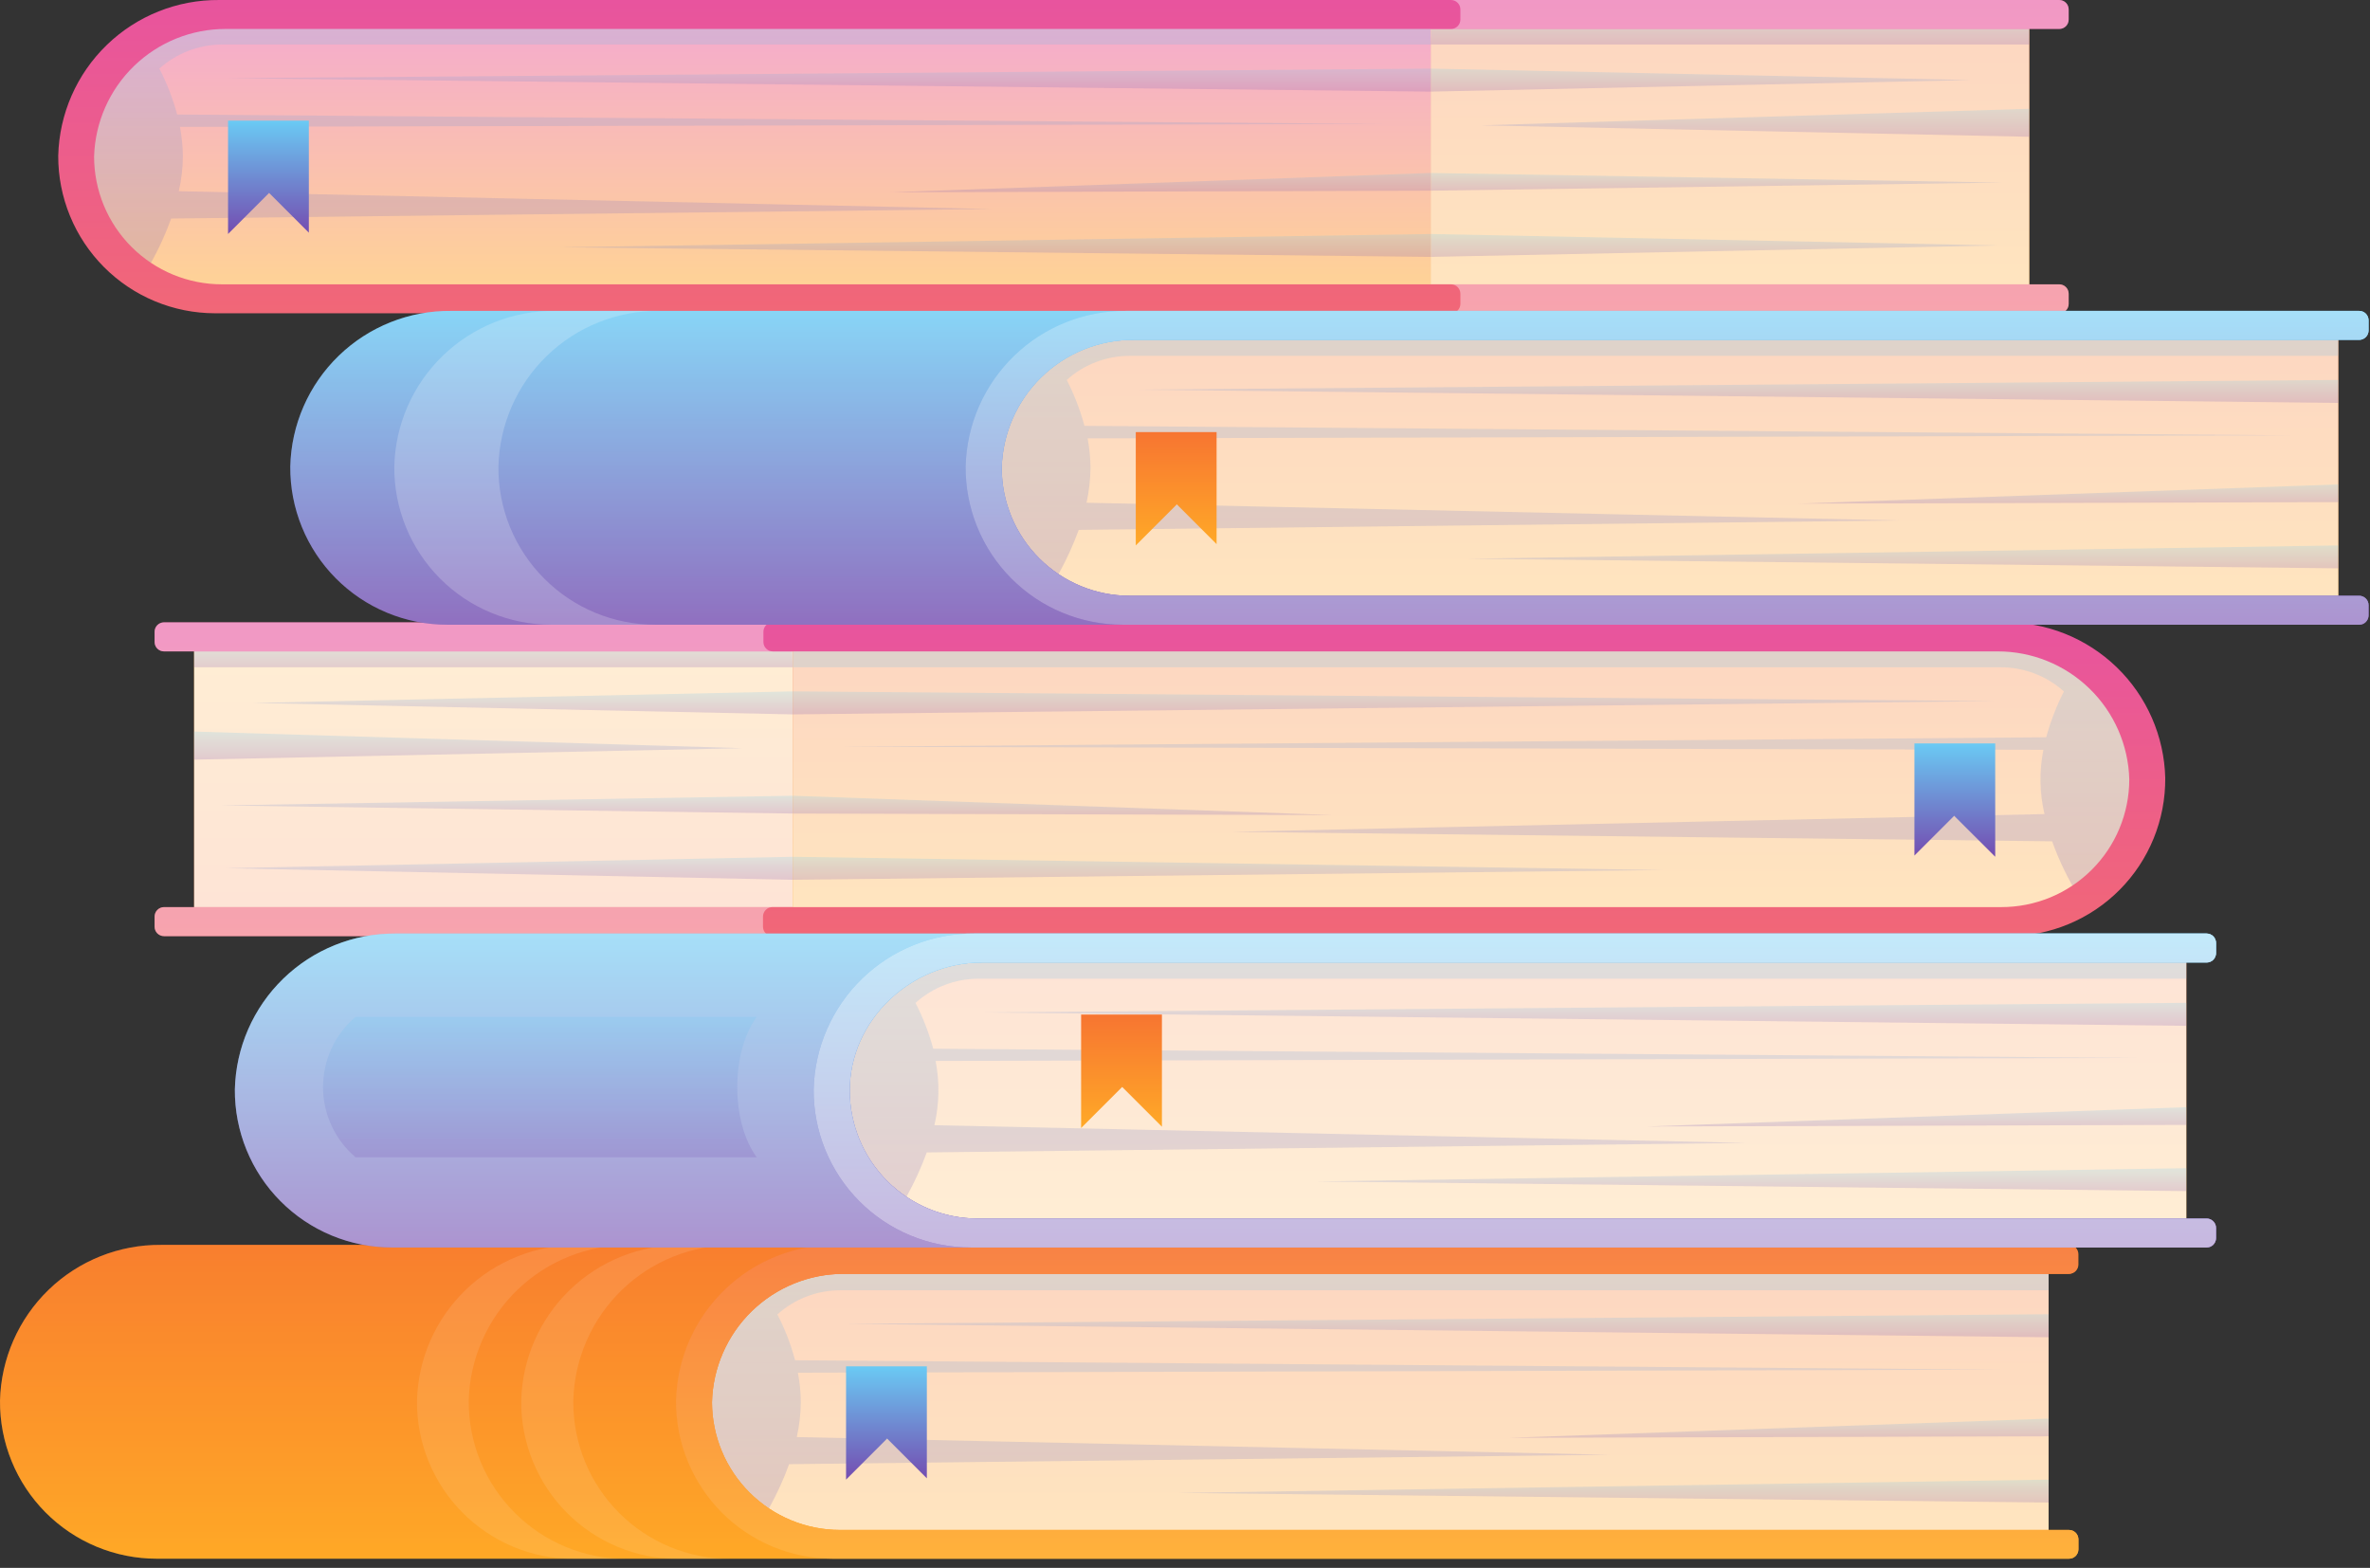 <svg width="260" height="172" viewBox="0 0 260 172" fill="none" xmlns="http://www.w3.org/2000/svg">
<rect x="0" y="0" width="260" height="172" fill="#333333" stroke="none"/>
<path d="M21.296 101.136L92.686 101.136V70.17H21.296V101.136Z" fill="url(#paint0_linear_56_1297)"/>
<path opacity="0.8" d="M21.296 101.136L92.686 101.136V70.17H21.296V101.136Z" fill="white"/>
<path opacity="0.2" d="M86.95 73.203H21.285V70.181H86.891L86.95 73.203Z" fill="url(#paint1_linear_56_1297)"/>
<path opacity="0.2" d="M86.962 75.846L27.72 77.114L86.962 78.37V75.846Z" fill="url(#paint2_linear_56_1297)"/>
<path opacity="0.2" d="M86.962 87.294L24.224 88.36L86.962 89.249V87.294Z" fill="url(#paint3_linear_56_1297)"/>
<path opacity="0.2" d="M86.962 93.99L24.781 95.246L86.962 96.514V93.99Z" fill="url(#paint4_linear_56_1297)"/>
<path opacity="0.2" d="M21.285 80.254L81.439 82.079L21.285 83.336V80.254Z" fill="url(#paint5_linear_56_1297)"/>
<path d="M180.595 85.504C180.596 87.346 180.234 89.171 179.529 90.872C178.825 92.574 177.791 94.12 176.487 95.421C175.184 96.723 173.636 97.754 171.933 98.456C170.23 99.158 168.405 99.517 166.563 99.512H17.99C17.715 99.515 17.453 99.626 17.26 99.822C17.067 100.017 16.959 100.28 16.959 100.555V101.657C16.957 101.793 16.983 101.929 17.034 102.055C17.085 102.182 17.161 102.297 17.257 102.394C17.353 102.491 17.467 102.568 17.593 102.62C17.719 102.673 17.854 102.7 17.99 102.7H167.31C169.581 102.697 171.83 102.245 173.926 101.37C176.022 100.496 177.925 99.216 179.525 97.604C181.125 95.992 182.391 94.079 183.25 91.976C184.108 89.874 184.543 87.622 184.529 85.35C184.417 80.756 182.503 76.389 179.199 73.194C175.895 69.999 171.467 68.232 166.872 68.273H17.99C17.717 68.273 17.454 68.382 17.261 68.575C17.068 68.769 16.959 69.031 16.959 69.304V70.418C16.957 70.555 16.983 70.69 17.034 70.817C17.085 70.943 17.161 71.058 17.257 71.155C17.353 71.252 17.467 71.329 17.593 71.382C17.719 71.434 17.854 71.461 17.99 71.461H166.125C169.893 71.448 173.518 72.909 176.222 75.534C178.926 78.159 180.496 81.737 180.595 85.504Z" fill="url(#paint6_linear_56_1297)"/>
<path opacity="0.4" d="M180.595 85.504C180.596 87.346 180.234 89.171 179.529 90.872C178.825 92.574 177.791 94.12 176.487 95.421C175.184 96.723 173.636 97.754 171.933 98.456C170.23 99.158 168.405 99.517 166.563 99.512H17.99C17.715 99.515 17.453 99.626 17.26 99.822C17.067 100.017 16.959 100.28 16.959 100.555V101.657C16.957 101.793 16.983 101.929 17.034 102.055C17.085 102.182 17.161 102.297 17.257 102.394C17.353 102.491 17.467 102.568 17.593 102.62C17.719 102.673 17.854 102.7 17.99 102.7H167.31C169.581 102.697 171.83 102.245 173.926 101.37C176.022 100.496 177.925 99.216 179.525 97.604C181.125 95.992 182.391 94.079 183.25 91.976C184.108 89.874 184.543 87.622 184.529 85.35C184.417 80.756 182.503 76.389 179.199 73.194C175.895 69.999 171.467 68.232 166.872 68.273H17.99C17.717 68.273 17.454 68.382 17.261 68.575C17.068 68.769 16.959 69.031 16.959 69.304V70.418C16.957 70.555 16.983 70.69 17.034 70.817C17.085 70.943 17.161 71.058 17.257 71.155C17.353 71.252 17.467 71.329 17.593 71.382C17.719 71.434 17.854 71.461 17.99 71.461H166.125C169.893 71.448 173.518 72.909 176.222 75.534C178.926 78.159 180.496 81.737 180.595 85.504Z" fill="white"/>
<path d="M234.812 85.682C234.819 87.722 234.422 89.742 233.646 91.629C232.87 93.515 231.729 95.229 230.289 96.673C228.849 98.118 227.138 99.264 225.254 100.046C223.371 100.828 221.351 101.23 219.311 101.23H86.974V70.181H219.311C223.423 70.181 227.365 71.814 230.272 74.721C233.179 77.628 234.812 81.571 234.812 85.682Z" fill="url(#paint7_linear_56_1297)"/>
<path opacity="0.7" d="M86.974 70.181V101.23H219.311C223.35 101.119 227.185 99.436 230.002 96.54C232.819 93.644 234.395 89.763 234.395 85.724C234.395 81.683 232.819 77.803 230.002 74.907C227.185 72.011 223.35 70.328 219.311 70.217L86.974 70.181Z" fill="white"/>
<path opacity="0.2" d="M86.962 78.37V75.846L218.885 76.912L86.962 78.37Z" fill="url(#paint8_linear_56_1297)"/>
<path opacity="0.2" d="M86.962 89.249V87.294L146.18 89.415L86.962 89.249Z" fill="url(#paint9_linear_56_1297)"/>
<path opacity="0.2" d="M86.962 96.514V93.99L182.444 95.447L86.962 96.514Z" fill="url(#paint10_linear_56_1297)"/>
<path opacity="0.2" d="M219.525 73.203C222.073 73.206 224.529 74.152 226.422 75.858C225.602 77.461 224.951 79.145 224.478 80.882L92.129 81.925L224.17 82.257C223.707 84.589 223.747 86.993 224.289 89.308L135.159 91.252L225.13 92.295C225.901 94.447 226.902 96.509 228.117 98.445C230.84 96.569 232.891 93.87 233.971 90.744C235.051 87.618 235.103 84.229 234.12 81.072C233.136 77.914 231.168 75.154 228.504 73.195C225.84 71.235 222.619 70.179 219.311 70.181H86.974V73.203H219.525Z" fill="url(#paint11_linear_56_1297)"/>
<path d="M233.592 85.504C233.59 87.347 233.225 89.17 232.519 90.871C231.812 92.573 230.777 94.118 229.473 95.418C228.169 96.719 226.621 97.751 224.918 98.453C223.215 99.155 221.39 99.515 219.548 99.512H84.734C84.459 99.515 84.197 99.626 84.004 99.822C83.811 100.017 83.703 100.28 83.703 100.555V101.657C83.701 101.793 83.727 101.929 83.778 102.055C83.829 102.182 83.905 102.297 84.001 102.394C84.096 102.491 84.211 102.568 84.336 102.62C84.462 102.673 84.597 102.7 84.734 102.7H220.331C222.602 102.698 224.85 102.248 226.947 101.373C229.043 100.499 230.946 99.219 232.545 97.606C234.144 95.994 235.409 94.081 236.266 91.977C237.123 89.874 237.555 87.622 237.538 85.35C237.426 80.756 235.512 76.389 232.208 73.194C228.904 69.999 224.476 68.232 219.88 68.273H84.781C84.508 68.273 84.246 68.382 84.052 68.575C83.859 68.769 83.75 69.031 83.75 69.304V70.418C83.749 70.555 83.774 70.69 83.825 70.817C83.876 70.943 83.952 71.058 84.048 71.155C84.144 71.252 84.258 71.329 84.384 71.382C84.51 71.434 84.645 71.461 84.781 71.461H219.145C222.91 71.454 226.528 72.918 229.227 75.542C231.926 78.166 233.493 81.741 233.592 85.504Z" fill="url(#paint12_linear_56_1297)"/>
<path d="M218.885 81.558V93.989L214.382 89.498L210.021 93.859V81.558H218.885Z" fill="url(#paint13_linear_56_1297)"/>
<path d="M224.739 138.501H32.057V169.514H224.739V138.501Z" fill="url(#paint14_linear_56_1297)"/>
<path opacity="0.7" d="M224.739 138.501H32.057V169.514H224.739V138.501Z" fill="white"/>
<path opacity="0.2" d="M224.751 146.702V144.177L92.816 145.232L224.751 146.702Z" fill="url(#paint15_linear_56_1297)"/>
<path opacity="0.2" d="M224.751 157.569V155.625L165.521 157.735L224.751 157.569Z" fill="url(#paint16_linear_56_1297)"/>
<path opacity="0.2" d="M224.751 164.833V162.321L129.257 163.779L224.751 164.833Z" fill="url(#paint17_linear_56_1297)"/>
<path opacity="0.2" d="M75.123 138.501L72.35 161.669L75.644 158.114C76.755 162.334 78.828 166.24 81.7 169.526C83.764 166.823 85.406 163.822 86.571 160.626L176.554 159.595L87.412 157.652C87.695 156.395 87.842 155.112 87.85 153.824C87.846 152.738 87.739 151.655 87.531 150.589L219.584 150.257L87.222 149.226C86.764 147.484 86.112 145.798 85.279 144.201C87.171 142.495 89.628 141.55 92.176 141.547H224.751V138.513L75.123 138.501Z" fill="url(#paint18_linear_56_1297)"/>
<path d="M78.109 153.824C78.115 157.544 79.598 161.11 82.231 163.739C84.864 166.367 88.432 167.843 92.152 167.843H226.967C227.103 167.842 227.239 167.867 227.365 167.919C227.492 167.97 227.607 168.045 227.704 168.141C227.801 168.237 227.878 168.351 227.93 168.477C227.983 168.603 228.01 168.738 228.01 168.874V169.965C228.01 170.101 227.983 170.236 227.93 170.362C227.878 170.488 227.801 170.602 227.704 170.698C227.607 170.794 227.492 170.87 227.365 170.921C227.239 170.972 227.103 170.997 226.967 170.996H17.208C14.937 170.997 12.688 170.549 10.591 169.677C8.494 168.804 6.591 167.525 4.991 165.913C3.391 164.301 2.126 162.388 1.27 160.285C0.413 158.181 -0.018 155.929 0.001 153.658C0.112 149.062 2.027 144.695 5.33 141.498C8.633 138.301 13.061 136.531 17.658 136.569H226.967C227.103 136.568 227.239 136.593 227.365 136.644C227.492 136.695 227.607 136.771 227.704 136.867C227.801 136.963 227.878 137.077 227.93 137.203C227.983 137.329 228.01 137.464 228.01 137.6V138.714C228.01 138.851 227.983 138.986 227.93 139.112C227.878 139.237 227.801 139.352 227.704 139.447C227.607 139.543 227.492 139.619 227.365 139.67C227.239 139.721 227.103 139.747 226.967 139.745H92.567C88.796 139.741 85.174 141.211 82.472 143.842C79.771 146.472 78.205 150.055 78.109 153.824Z" fill="url(#paint19_linear_56_1297)"/>
<path opacity="0.2" d="M78.109 153.824C78.115 157.544 79.598 161.11 82.231 163.739C84.864 166.367 88.432 167.843 92.152 167.843H226.967C227.103 167.842 227.239 167.867 227.365 167.919C227.492 167.97 227.607 168.045 227.704 168.141C227.801 168.237 227.878 168.351 227.93 168.477C227.983 168.603 228.01 168.738 228.01 168.874V169.965C228.01 170.101 227.983 170.236 227.93 170.362C227.878 170.488 227.801 170.602 227.704 170.698C227.607 170.794 227.492 170.87 227.365 170.921C227.239 170.972 227.103 170.997 226.967 170.996H17.208C14.937 170.997 12.688 170.549 10.591 169.677C8.494 168.804 6.591 167.525 4.991 165.913C3.391 164.301 2.126 162.388 1.27 160.285C0.413 158.181 -0.018 155.929 0.001 153.658C0.112 149.062 2.027 144.695 5.33 141.498C8.633 138.301 13.061 136.531 17.658 136.569H226.967C227.103 136.568 227.239 136.593 227.365 136.644C227.492 136.695 227.607 136.771 227.704 136.867C227.801 136.963 227.878 137.077 227.93 137.203C227.983 137.329 228.01 137.464 228.01 137.6V138.714C228.01 138.851 227.983 138.986 227.93 139.112C227.878 139.237 227.801 139.352 227.704 139.447C227.607 139.543 227.492 139.619 227.365 139.67C227.239 139.721 227.103 139.747 226.967 139.745H92.567C88.796 139.741 85.174 141.211 82.472 143.842C79.771 146.472 78.205 150.055 78.109 153.824Z" fill="#FFA927"/>
<path d="M78.109 153.824C78.116 157.544 79.598 161.11 82.231 163.739C84.864 166.367 88.432 167.843 92.153 167.843H226.967C227.104 167.842 227.239 167.867 227.365 167.919C227.492 167.97 227.607 168.045 227.704 168.141C227.801 168.237 227.878 168.351 227.93 168.477C227.983 168.603 228.01 168.738 228.01 168.874V169.965C228.01 170.101 227.983 170.236 227.93 170.362C227.878 170.488 227.801 170.602 227.704 170.698C227.607 170.794 227.492 170.87 227.365 170.921C227.239 170.972 227.104 170.997 226.967 170.996H91.382C89.111 170.996 86.862 170.547 84.765 169.674C82.668 168.801 80.765 167.522 79.164 165.911C77.564 164.299 76.298 162.387 75.439 160.284C74.581 158.181 74.147 155.929 74.163 153.658C74.275 149.062 76.189 144.695 79.492 141.498C82.796 138.301 87.224 136.531 91.821 136.569H226.92C227.056 136.568 227.191 136.593 227.318 136.644C227.444 136.695 227.559 136.771 227.656 136.867C227.753 136.963 227.83 137.077 227.883 137.203C227.936 137.329 227.963 137.464 227.963 137.6V138.714C227.963 138.851 227.936 138.986 227.883 139.112C227.83 139.237 227.753 139.352 227.656 139.447C227.559 139.543 227.444 139.619 227.318 139.67C227.191 139.721 227.056 139.747 226.92 139.745H92.567C88.797 139.741 85.174 141.211 82.472 143.842C79.771 146.472 78.205 150.055 78.109 153.824Z" fill="url(#paint20_linear_56_1297)"/>
<path d="M92.816 149.89V162.321L97.319 157.818L101.68 162.179V149.89H92.816Z" fill="url(#paint21_linear_56_1297)"/>
<path opacity="0.1" d="M78.109 153.824C78.116 157.544 79.598 161.11 82.231 163.739C84.864 166.367 88.432 167.843 92.153 167.843H226.967C227.104 167.842 227.239 167.867 227.365 167.919C227.492 167.97 227.607 168.045 227.704 168.141C227.801 168.237 227.878 168.351 227.93 168.477C227.983 168.603 228.01 168.738 228.01 168.874V169.965C228.01 170.101 227.983 170.236 227.93 170.362C227.878 170.488 227.801 170.602 227.704 170.698C227.607 170.794 227.492 170.87 227.365 170.921C227.239 170.972 227.104 170.997 226.967 170.996H91.382C89.111 170.996 86.862 170.547 84.765 169.674C82.668 168.801 80.765 167.522 79.164 165.911C77.564 164.299 76.298 162.387 75.439 160.284C74.581 158.181 74.147 155.929 74.163 153.658C74.275 149.062 76.189 144.695 79.492 141.498C82.796 138.301 87.224 136.531 91.821 136.569H226.92C227.056 136.568 227.191 136.593 227.318 136.644C227.444 136.695 227.559 136.771 227.656 136.867C227.753 136.963 227.83 137.077 227.883 137.203C227.936 137.329 227.963 137.464 227.963 137.6V138.714C227.963 138.851 227.936 138.986 227.883 139.112C227.83 139.237 227.753 139.352 227.656 139.447C227.559 139.543 227.444 139.619 227.318 139.67C227.191 139.721 227.056 139.747 226.92 139.745H92.567C88.797 139.741 85.174 141.211 82.472 143.842C79.771 146.472 78.205 150.055 78.109 153.824Z" fill="white"/>
<path opacity="0.1" d="M67.93 165.983C71.162 169.21 75.544 171.022 80.112 171.019H74.388C72.116 171.021 69.866 170.572 67.768 169.699C65.671 168.826 63.767 167.546 62.167 165.933C60.567 164.32 59.302 162.405 58.447 160.3C57.591 158.196 57.16 155.942 57.181 153.67C57.29 149.074 59.203 144.706 62.508 141.51C65.812 138.314 70.242 136.548 74.839 136.593H80.551C75.955 136.551 71.527 138.319 68.223 141.514C64.919 144.709 63.005 149.075 62.893 153.67C62.872 155.954 63.307 158.219 64.171 160.334C65.036 162.448 66.314 164.368 67.93 165.983Z" fill="white"/>
<path opacity="0.1" d="M56.493 165.983C59.728 169.208 64.109 171.019 68.676 171.019H62.952C60.68 171.021 58.43 170.572 56.332 169.699C54.235 168.826 52.331 167.546 50.731 165.933C49.131 164.32 47.866 162.405 47.01 160.3C46.155 158.196 45.724 155.942 45.745 153.67C45.857 149.075 47.771 144.709 51.075 141.514C54.379 138.319 58.807 136.551 63.403 136.593H69.115C64.513 136.542 60.076 138.305 56.764 141.501C53.453 144.697 51.533 149.069 51.421 153.67C51.405 155.956 51.845 158.223 52.716 160.338C53.587 162.452 54.871 164.371 56.493 165.983Z" fill="white"/>
<path d="M239.849 104.335H47.167V135.349H239.849V104.335Z" fill="url(#paint22_linear_56_1297)"/>
<path opacity="0.8" d="M239.849 104.335H47.167V135.349H239.849V104.335Z" fill="white"/>
<path opacity="0.2" d="M239.849 112.536V110.012L107.926 111.067L239.849 112.536Z" fill="url(#paint23_linear_56_1297)"/>
<path opacity="0.2" d="M239.849 123.403V121.46L180.619 123.581L239.849 123.403Z" fill="url(#paint24_linear_56_1297)"/>
<path opacity="0.2" d="M239.849 130.667V128.155L144.355 129.613L239.849 130.667Z" fill="url(#paint25_linear_56_1297)"/>
<path opacity="0.2" d="M90.245 104.335L87.448 127.456L90.742 123.901C91.862 128.12 93.938 132.025 96.81 135.313C98.866 132.611 100.504 129.615 101.669 126.425L191.652 125.382L102.51 123.439C103.047 121.123 103.091 118.721 102.64 116.387L234.682 116.056L102.38 115.048C101.909 113.31 101.258 111.626 100.436 110.024C102.327 108.315 104.785 107.369 107.333 107.369H239.849V104.335H90.245Z" fill="url(#paint26_linear_56_1297)"/>
<path d="M93.219 119.658C93.225 123.376 94.706 126.941 97.337 129.569C99.967 132.197 103.532 133.675 107.251 133.678H242.077C242.351 133.678 242.613 133.786 242.806 133.98C242.999 134.173 243.108 134.435 243.108 134.709V135.823C243.108 136.096 242.999 136.358 242.806 136.552C242.613 136.745 242.351 136.854 242.077 136.854H42.984C40.712 136.854 38.464 136.404 36.367 135.532C34.27 134.659 32.366 133.38 30.766 131.768C29.165 130.157 27.899 128.245 27.041 126.142C26.183 124.039 25.749 121.787 25.765 119.516C25.873 114.928 27.778 110.567 31.069 107.369C34.36 104.171 38.774 102.392 43.363 102.415H242.077C242.213 102.415 242.349 102.442 242.474 102.495C242.6 102.547 242.714 102.624 242.81 102.721C242.906 102.818 242.982 102.933 243.033 103.06C243.084 103.186 243.11 103.322 243.108 103.458V104.56C243.108 104.834 242.999 105.096 242.806 105.289C242.613 105.483 242.351 105.591 242.077 105.591H107.665C99.939 105.603 93.207 111.896 93.219 119.658Z" fill="url(#paint27_linear_56_1297)"/>
<path opacity="0.4" d="M93.219 119.658C93.225 123.376 94.706 126.941 97.337 129.569C99.967 132.197 103.532 133.675 107.251 133.678H242.077C242.351 133.678 242.613 133.786 242.806 133.98C242.999 134.173 243.108 134.435 243.108 134.709V135.823C243.108 136.096 242.999 136.358 242.806 136.552C242.613 136.745 242.351 136.854 242.077 136.854H42.984C40.712 136.854 38.464 136.404 36.367 135.532C34.27 134.659 32.366 133.38 30.766 131.768C29.165 130.157 27.899 128.245 27.041 126.142C26.183 124.039 25.749 121.787 25.765 119.516C25.873 114.928 27.778 110.567 31.069 107.369C34.36 104.171 38.774 102.392 43.363 102.415H242.077C242.213 102.415 242.349 102.442 242.474 102.495C242.6 102.547 242.714 102.624 242.81 102.721C242.906 102.818 242.982 102.933 243.033 103.06C243.084 103.186 243.11 103.322 243.108 103.458V104.56C243.108 104.834 242.999 105.096 242.806 105.289C242.613 105.483 242.351 105.591 242.077 105.591H107.665C99.939 105.603 93.207 111.896 93.219 119.658Z" fill="white"/>
<path d="M93.219 119.658C93.225 123.377 94.706 126.941 97.336 129.569C99.967 132.197 103.532 133.675 107.25 133.678H242.077C242.35 133.678 242.612 133.786 242.806 133.98C242.999 134.173 243.108 134.435 243.108 134.709V135.823C243.108 136.096 242.999 136.358 242.806 136.552C242.612 136.745 242.35 136.854 242.077 136.854H106.48C104.209 136.854 101.96 136.405 99.863 135.532C97.766 134.659 95.862 133.38 94.262 131.769C92.661 130.157 91.396 128.245 90.537 126.142C89.679 124.039 89.245 121.787 89.261 119.516C89.369 114.918 91.282 110.548 94.586 107.348C97.89 104.149 102.319 102.377 106.918 102.415H242.077C242.213 102.415 242.348 102.442 242.474 102.495C242.6 102.548 242.714 102.625 242.81 102.722C242.906 102.819 242.982 102.934 243.033 103.06C243.084 103.187 243.109 103.322 243.108 103.458V104.56C243.108 104.834 242.999 105.096 242.806 105.289C242.612 105.483 242.35 105.591 242.077 105.591H107.665C99.938 105.603 93.207 111.896 93.219 119.658Z" fill="url(#paint28_linear_56_1297)"/>
<path d="M118.604 111.303V123.747L123.107 119.244L127.468 123.605V111.303H118.604Z" fill="url(#paint29_linear_56_1297)"/>
<path opacity="0.6" d="M93.219 119.658C93.225 123.377 94.706 126.941 97.336 129.569C99.967 132.197 103.532 133.675 107.25 133.678H242.077C242.35 133.678 242.612 133.786 242.806 133.98C242.999 134.173 243.108 134.435 243.108 134.709V135.823C243.108 136.096 242.999 136.358 242.806 136.552C242.612 136.745 242.35 136.854 242.077 136.854H106.48C104.209 136.854 101.96 136.405 99.863 135.532C97.766 134.659 95.862 133.38 94.262 131.769C92.661 130.157 91.396 128.245 90.537 126.142C89.679 124.039 89.245 121.787 89.261 119.516C89.369 114.918 91.282 110.548 94.586 107.348C97.89 104.149 102.319 102.377 106.918 102.415H242.077C242.213 102.415 242.348 102.442 242.474 102.495C242.6 102.548 242.714 102.625 242.81 102.722C242.906 102.819 242.982 102.934 243.033 103.06C243.084 103.187 243.109 103.322 243.108 103.458V104.56C243.108 104.834 242.999 105.096 242.806 105.289C242.612 105.483 242.35 105.591 242.077 105.591H107.665C99.938 105.603 93.207 111.896 93.219 119.658Z" fill="white"/>
<path opacity="0.2" d="M83.015 111.552H39.013C37.893 112.499 36.993 113.679 36.375 115.009C35.757 116.339 35.438 117.789 35.438 119.255C35.438 120.722 35.757 122.171 36.375 123.502C36.993 124.832 37.893 126.012 39.013 126.958H83.015C80.171 123.071 80.171 115.451 83.015 111.552Z" fill="url(#paint30_linear_56_1297)"/>
<path d="M222.618 1.849H151.229V32.816H222.618V1.849Z" fill="url(#paint31_linear_56_1297)"/>
<path opacity="0.7" d="M222.618 1.849H151.229V32.816H222.618V1.849Z" fill="white"/>
<path opacity="0.2" d="M156.953 4.883H222.618V1.849H157.024L156.953 4.883Z" fill="url(#paint32_linear_56_1297)"/>
<path opacity="0.2" d="M156.953 7.526L216.195 8.782L156.953 10.05V7.526Z" fill="url(#paint33_linear_56_1297)"/>
<path opacity="0.2" d="M156.953 18.974L219.691 20.029L156.953 20.918V18.974Z" fill="url(#paint34_linear_56_1297)"/>
<path opacity="0.2" d="M156.953 25.67L219.122 26.926L156.953 28.182V25.67Z" fill="url(#paint35_linear_56_1297)"/>
<path opacity="0.2" d="M222.618 11.934L162.475 13.748L222.618 15.004V11.934Z" fill="url(#paint36_linear_56_1297)"/>
<path d="M63.272 17.172C63.278 20.891 64.759 24.455 67.389 27.083C70.02 29.711 73.585 31.189 77.303 31.192H225.912C226.186 31.192 226.448 31.3 226.641 31.494C226.835 31.687 226.943 31.95 226.943 32.223V33.337C226.943 33.61 226.835 33.873 226.641 34.066C226.448 34.259 226.186 34.368 225.912 34.368H76.592C74.322 34.376 72.073 33.934 69.975 33.068C67.876 32.202 65.97 30.93 64.365 29.323C62.761 27.717 61.491 25.809 60.628 23.709C59.765 21.609 59.327 19.36 59.338 17.09C59.446 12.495 61.358 8.127 64.659 4.93C67.961 1.733 72.388 -0.038 76.984 0.001H225.912C226.186 0.001 226.448 0.109 226.641 0.303C226.835 0.496 226.943 0.758 226.943 1.032V2.146C226.943 2.419 226.835 2.681 226.641 2.875C226.448 3.068 226.186 3.177 225.912 3.177H77.777C70.003 3.117 63.272 9.446 63.272 17.172Z" fill="url(#paint37_linear_56_1297)"/>
<path opacity="0.4" d="M63.272 17.172C63.278 20.891 64.759 24.455 67.389 27.083C70.02 29.711 73.585 31.189 77.303 31.192H225.912C226.186 31.192 226.448 31.3 226.641 31.494C226.835 31.687 226.943 31.95 226.943 32.223V33.337C226.943 33.61 226.835 33.873 226.641 34.066C226.448 34.259 226.186 34.368 225.912 34.368H76.592C74.322 34.376 72.073 33.934 69.975 33.068C67.876 32.202 65.97 30.93 64.365 29.323C62.761 27.717 61.491 25.809 60.628 23.709C59.765 21.609 59.327 19.36 59.338 17.09C59.446 12.495 61.358 8.127 64.659 4.93C67.961 1.733 72.388 -0.038 76.984 0.001H225.912C226.186 0.001 226.448 0.109 226.641 0.303C226.835 0.496 226.943 0.758 226.943 1.032V2.146C226.943 2.419 226.835 2.681 226.641 2.875C226.448 3.068 226.186 3.177 225.912 3.177H77.777C70.003 3.117 63.272 9.446 63.272 17.172Z" fill="white"/>
<path d="M9.09 17.362C9.093 21.474 10.729 25.417 13.638 28.323C16.547 31.23 20.491 32.863 24.603 32.863H156.953V1.849H24.603C20.489 1.849 16.543 3.484 13.634 6.393C10.725 9.302 9.09 13.248 9.09 17.362Z" fill="url(#paint38_linear_56_1297)"/>
<path opacity="0.5" d="M156.953 1.849V32.863H24.591C20.553 32.751 16.717 31.069 13.9 28.173C11.083 25.277 9.507 21.396 9.507 17.356C9.507 13.316 11.083 9.436 13.9 6.54C16.717 3.644 20.553 1.961 24.591 1.849H156.953Z" fill="white"/>
<path opacity="0.2" d="M156.952 10.05V7.526L25.018 8.581L156.952 10.05Z" fill="url(#paint39_linear_56_1297)"/>
<path opacity="0.2" d="M156.952 20.918V18.974L97.722 21.095L156.952 20.918Z" fill="url(#paint40_linear_56_1297)"/>
<path opacity="0.2" d="M156.953 28.182V25.67L61.459 27.127L156.953 28.182Z" fill="url(#paint41_linear_56_1297)"/>
<path opacity="0.2" d="M24.378 4.883C21.833 4.89 19.378 5.83 17.481 7.526C18.311 9.13 18.967 10.818 19.436 12.562L151.786 13.594L19.744 13.925C19.947 14.992 20.054 16.075 20.064 17.161C20.053 18.445 19.902 19.725 19.614 20.977L108.755 22.932L18.772 23.975C18.004 26.128 17.003 28.19 15.786 30.125C13.066 28.246 11.017 25.547 9.938 22.421C8.86 19.295 8.809 15.907 9.792 12.75C10.775 9.593 12.741 6.833 15.403 4.872C18.065 2.911 21.285 1.852 24.591 1.849H156.953V4.883H24.378Z" fill="url(#paint42_linear_56_1297)"/>
<path d="M10.323 17.172C10.323 19.015 10.686 20.838 11.391 22.54C12.096 24.242 13.13 25.788 14.433 27.09C15.736 28.392 17.283 29.424 18.985 30.128C20.688 30.832 22.512 31.194 24.354 31.192H159.181C159.454 31.192 159.716 31.3 159.91 31.494C160.103 31.687 160.212 31.95 160.212 32.223V33.337C160.212 33.61 160.103 33.873 159.91 34.066C159.716 34.259 159.454 34.368 159.181 34.368H23.584C21.32 34.365 19.078 33.915 16.988 33.045C14.898 32.174 12.999 30.9 11.402 29.295C9.805 27.69 8.54 25.786 7.68 23.692C6.819 21.597 6.38 19.354 6.388 17.09C6.5 12.494 8.414 8.126 11.718 4.929C15.021 1.732 19.449 -0.038 24.046 0.001H159.181C159.454 0.001 159.716 0.109 159.91 0.303C160.103 0.496 160.212 0.758 160.212 1.032V2.146C160.212 2.419 160.103 2.681 159.91 2.875C159.716 3.068 159.454 3.177 159.181 3.177H24.769C21.012 3.169 17.401 4.627 14.703 7.241C12.005 9.854 10.434 13.418 10.323 17.172Z" fill="url(#paint43_linear_56_1297)"/>
<path d="M25.018 13.238V25.669L29.521 21.166L33.882 25.527V13.238H25.018Z" fill="url(#paint44_linear_56_1297)"/>
<path d="M256.523 36.015H63.841V67.029H256.523V36.015Z" fill="url(#paint45_linear_56_1297)"/>
<path opacity="0.7" d="M256.523 36.015H63.841V67.029H256.523V36.015Z" fill="white"/>
<path opacity="0.2" d="M256.523 44.204V41.68L124.6 42.746L256.523 44.204Z" fill="url(#paint46_linear_56_1297)"/>
<path opacity="0.2" d="M256.523 55.083V53.14L197.305 55.249L256.523 55.083Z" fill="url(#paint47_linear_56_1297)"/>
<path opacity="0.2" d="M256.523 62.348V59.835L161.041 61.293L256.523 62.348Z" fill="url(#paint48_linear_56_1297)"/>
<path opacity="0.2" d="M106.918 36.051L104.122 59.172L107.416 55.617C108.536 59.836 110.612 63.741 113.484 67.029C115.538 64.321 117.176 61.321 118.343 58.129L208.337 57.098L119.196 55.154C119.473 53.893 119.62 52.606 119.634 51.315C119.625 50.233 119.518 49.154 119.314 48.091L251.356 47.76L118.971 46.717C118.5 44.975 117.848 43.287 117.027 41.68C118.921 39.978 121.378 39.036 123.924 39.037H256.523V36.051H106.918Z" fill="url(#paint49_linear_56_1297)"/>
<path d="M109.893 51.338C109.899 55.057 111.38 58.621 114.01 61.249C116.641 63.877 120.206 65.355 123.924 65.358H258.81C258.946 65.358 259.08 65.385 259.205 65.436C259.33 65.488 259.443 65.564 259.539 65.66C259.635 65.755 259.711 65.869 259.763 65.994C259.815 66.119 259.841 66.254 259.841 66.389V67.503C259.841 67.638 259.815 67.772 259.763 67.897C259.711 68.022 259.635 68.136 259.539 68.232C259.443 68.328 259.33 68.404 259.205 68.455C259.08 68.507 258.946 68.534 258.81 68.534H49.051C46.78 68.532 44.531 68.082 42.435 67.207C40.339 66.333 38.436 65.053 36.837 63.44C35.237 61.828 33.973 59.914 33.116 57.811C32.259 55.708 31.827 53.456 31.844 51.184C31.95 46.59 33.86 42.221 37.163 39.025C40.465 35.829 44.894 34.062 49.49 34.107H258.81C258.946 34.107 259.08 34.134 259.205 34.186C259.33 34.238 259.443 34.313 259.539 34.409C259.635 34.505 259.711 34.619 259.763 34.744C259.815 34.869 259.841 35.003 259.841 35.138V36.252C259.841 36.388 259.815 36.522 259.763 36.647C259.711 36.772 259.635 36.886 259.539 36.981C259.443 37.077 259.33 37.153 259.205 37.205C259.08 37.257 258.946 37.283 258.81 37.283H124.339C120.573 37.276 116.953 38.742 114.254 41.369C111.554 43.995 109.989 47.573 109.893 51.338Z" fill="url(#paint50_linear_56_1297)"/>
<path opacity="0.2" d="M109.893 51.338C109.899 55.057 111.38 58.621 114.01 61.249C116.641 63.877 120.206 65.355 123.924 65.358H258.81C258.946 65.358 259.08 65.385 259.205 65.436C259.33 65.488 259.443 65.564 259.539 65.66C259.635 65.755 259.711 65.869 259.763 65.994C259.815 66.119 259.841 66.254 259.841 66.389V67.503C259.841 67.638 259.815 67.772 259.763 67.897C259.711 68.022 259.635 68.136 259.539 68.232C259.443 68.328 259.33 68.404 259.205 68.455C259.08 68.507 258.946 68.534 258.81 68.534H49.051C46.78 68.532 44.531 68.082 42.435 67.207C40.339 66.333 38.436 65.053 36.837 63.44C35.237 61.828 33.973 59.914 33.116 57.811C32.259 55.708 31.827 53.456 31.844 51.184C31.95 46.59 33.86 42.221 37.163 39.025C40.465 35.829 44.894 34.062 49.49 34.107H258.81C258.946 34.107 259.08 34.134 259.205 34.186C259.33 34.238 259.443 34.313 259.539 34.409C259.635 34.505 259.711 34.619 259.763 34.744C259.815 34.869 259.841 35.003 259.841 35.138V36.252C259.841 36.388 259.815 36.522 259.763 36.647C259.711 36.772 259.635 36.886 259.539 36.981C259.443 37.077 259.33 37.153 259.205 37.205C259.08 37.257 258.946 37.283 258.81 37.283H124.339C120.573 37.276 116.953 38.742 114.254 41.369C111.554 43.995 109.989 47.573 109.893 51.338Z" fill="white"/>
<path d="M109.893 51.338C109.899 55.057 111.38 58.621 114.011 61.249C116.641 63.877 120.206 65.355 123.925 65.358H258.81C258.946 65.358 259.08 65.384 259.205 65.436C259.33 65.488 259.444 65.564 259.539 65.66C259.635 65.755 259.711 65.869 259.763 65.994C259.815 66.119 259.841 66.253 259.841 66.389V67.503C259.841 67.638 259.815 67.772 259.763 67.897C259.711 68.022 259.635 68.136 259.539 68.232C259.444 68.328 259.33 68.403 259.205 68.455C259.08 68.507 258.946 68.534 258.81 68.534H123.154C120.882 68.534 118.632 68.084 116.535 67.211C114.437 66.337 112.533 65.057 110.932 63.444C109.331 61.832 108.066 59.918 107.208 57.814C106.351 55.709 105.918 53.456 105.935 51.184C106.044 46.59 107.956 42.224 111.258 39.029C114.56 35.833 118.986 34.065 123.581 34.107H258.81C258.946 34.107 259.08 34.134 259.205 34.186C259.33 34.237 259.444 34.313 259.539 34.409C259.635 34.505 259.711 34.619 259.763 34.744C259.815 34.869 259.841 35.003 259.841 35.138V36.252C259.841 36.388 259.815 36.522 259.763 36.647C259.711 36.772 259.635 36.886 259.539 36.981C259.444 37.077 259.33 37.153 259.205 37.205C259.08 37.257 258.946 37.283 258.81 37.283H124.339C120.573 37.276 116.953 38.742 114.254 41.368C111.554 43.995 109.989 47.573 109.893 51.338Z" fill="url(#paint51_linear_56_1297)"/>
<path d="M124.6 47.404V59.836L129.103 55.332L133.465 59.693V47.404H124.6Z" fill="url(#paint52_linear_56_1297)"/>
<path opacity="0.4" d="M109.893 51.338C109.899 55.057 111.38 58.621 114.011 61.249C116.641 63.877 120.206 65.355 123.925 65.358H258.81C258.946 65.358 259.08 65.384 259.205 65.436C259.33 65.488 259.444 65.564 259.539 65.66C259.635 65.755 259.711 65.869 259.763 65.994C259.815 66.119 259.841 66.253 259.841 66.389V67.503C259.841 67.638 259.815 67.772 259.763 67.897C259.711 68.022 259.635 68.136 259.539 68.232C259.444 68.328 259.33 68.403 259.205 68.455C259.08 68.507 258.946 68.534 258.81 68.534H123.154C120.882 68.534 118.632 68.084 116.535 67.211C114.437 66.337 112.533 65.057 110.932 63.444C109.331 61.832 108.066 59.918 107.208 57.814C106.351 55.709 105.918 53.456 105.935 51.184C106.044 46.59 107.956 42.224 111.258 39.029C114.56 35.833 118.986 34.065 123.581 34.107H258.81C258.946 34.107 259.08 34.134 259.205 34.186C259.33 34.237 259.444 34.313 259.539 34.409C259.635 34.505 259.711 34.619 259.763 34.744C259.815 34.869 259.841 35.003 259.841 35.138V36.252C259.841 36.388 259.815 36.522 259.763 36.647C259.711 36.772 259.635 36.886 259.539 36.981C259.444 37.077 259.33 37.153 259.205 37.205C259.08 37.257 258.946 37.283 258.81 37.283H124.339C120.573 37.276 116.953 38.742 114.254 41.368C111.554 43.995 109.989 47.573 109.893 51.338Z" fill="white"/>
<path opacity="0.2" d="M59.717 63.485C61.315 65.088 63.214 66.358 65.304 67.225C67.395 68.091 69.636 68.536 71.899 68.534H60.463C58.192 68.532 55.943 68.082 53.847 67.207C51.751 66.333 49.848 65.053 48.249 63.44C46.649 61.828 45.385 59.914 44.528 57.811C43.671 55.708 43.239 53.456 43.256 51.184C43.362 46.59 45.273 42.221 48.575 39.025C51.878 35.829 56.306 34.062 60.902 34.107H72.326C67.731 34.066 63.304 35.833 60.003 39.029C56.701 42.224 54.789 46.591 54.68 51.184C54.659 53.467 55.093 55.73 55.958 57.843C56.823 59.955 58.101 61.873 59.717 63.485Z" fill="white"/>
<defs>
<linearGradient id="paint0_linear_56_1297" x1="56.991" y1="101.136" x2="56.991" y2="70.17" gradientUnits="userSpaceOnUse">
<stop stop-color="#F77531"/>
<stop offset="1" stop-color="#FFA927"/>
</linearGradient>
<linearGradient id="paint1_linear_56_1297" x1="54.117" y1="70.181" x2="54.117" y2="73.203" gradientUnits="userSpaceOnUse">
<stop stop-color="#6ACAF4"/>
<stop offset="1" stop-color="#744CB0"/>
</linearGradient>
<linearGradient id="paint2_linear_56_1297" x1="57.341" y1="75.846" x2="57.341" y2="78.37" gradientUnits="userSpaceOnUse">
<stop stop-color="#6ACAF4"/>
<stop offset="1" stop-color="#744CB0"/>
</linearGradient>
<linearGradient id="paint3_linear_56_1297" x1="55.593" y1="87.294" x2="55.593" y2="89.249" gradientUnits="userSpaceOnUse">
<stop stop-color="#6ACAF4"/>
<stop offset="1" stop-color="#744CB0"/>
</linearGradient>
<linearGradient id="paint4_linear_56_1297" x1="55.871" y1="93.99" x2="55.871" y2="96.514" gradientUnits="userSpaceOnUse">
<stop stop-color="#6ACAF4"/>
<stop offset="1" stop-color="#744CB0"/>
</linearGradient>
<linearGradient id="paint5_linear_56_1297" x1="51.362" y1="80.254" x2="51.362" y2="83.336" gradientUnits="userSpaceOnUse">
<stop stop-color="#6ACAF4"/>
<stop offset="1" stop-color="#744CB0"/>
</linearGradient>
<linearGradient id="paint6_linear_56_1297" x1="100.744" y1="68.273" x2="100.744" y2="102.7" gradientUnits="userSpaceOnUse">
<stop stop-color="#E8549E"/>
<stop offset="1" stop-color="#F16777"/>
</linearGradient>
<linearGradient id="paint7_linear_56_1297" x1="160.893" y1="70.181" x2="160.893" y2="101.23" gradientUnits="userSpaceOnUse">
<stop stop-color="#F77531"/>
<stop offset="1" stop-color="#FFA927"/>
</linearGradient>
<linearGradient id="paint8_linear_56_1297" x1="152.923" y1="75.846" x2="152.923" y2="78.37" gradientUnits="userSpaceOnUse">
<stop stop-color="#6ACAF4"/>
<stop offset="1" stop-color="#744CB0"/>
</linearGradient>
<linearGradient id="paint9_linear_56_1297" x1="116.571" y1="87.294" x2="116.571" y2="89.415" gradientUnits="userSpaceOnUse">
<stop stop-color="#6ACAF4"/>
<stop offset="1" stop-color="#744CB0"/>
</linearGradient>
<linearGradient id="paint10_linear_56_1297" x1="134.703" y1="93.99" x2="134.703" y2="96.514" gradientUnits="userSpaceOnUse">
<stop stop-color="#6ACAF4"/>
<stop offset="1" stop-color="#744CB0"/>
</linearGradient>
<linearGradient id="paint11_linear_56_1297" x1="160.897" y1="70.181" x2="160.897" y2="98.445" gradientUnits="userSpaceOnUse">
<stop stop-color="#6ACAF4"/>
<stop offset="1" stop-color="#744CB0"/>
</linearGradient>
<linearGradient id="paint12_linear_56_1297" x1="160.62" y1="68.273" x2="160.62" y2="102.7" gradientUnits="userSpaceOnUse">
<stop stop-color="#E8549E"/>
<stop offset="1" stop-color="#F16777"/>
</linearGradient>
<linearGradient id="paint13_linear_56_1297" x1="214.453" y1="81.558" x2="214.453" y2="93.989" gradientUnits="userSpaceOnUse">
<stop stop-color="#6ACAF4"/>
<stop offset="1" stop-color="#744CB0"/>
</linearGradient>
<linearGradient id="paint14_linear_56_1297" x1="128.398" y1="138.501" x2="128.398" y2="169.514" gradientUnits="userSpaceOnUse">
<stop stop-color="#F77531"/>
<stop offset="1" stop-color="#FFA927"/>
</linearGradient>
<linearGradient id="paint15_linear_56_1297" x1="158.783" y1="144.177" x2="158.783" y2="146.702" gradientUnits="userSpaceOnUse">
<stop stop-color="#6ACAF4"/>
<stop offset="1" stop-color="#744CB0"/>
</linearGradient>
<linearGradient id="paint16_linear_56_1297" x1="195.136" y1="155.625" x2="195.136" y2="157.735" gradientUnits="userSpaceOnUse">
<stop stop-color="#6ACAF4"/>
<stop offset="1" stop-color="#744CB0"/>
</linearGradient>
<linearGradient id="paint17_linear_56_1297" x1="177.004" y1="162.321" x2="177.004" y2="164.833" gradientUnits="userSpaceOnUse">
<stop stop-color="#6ACAF4"/>
<stop offset="1" stop-color="#744CB0"/>
</linearGradient>
<linearGradient id="paint18_linear_56_1297" x1="148.55" y1="138.501" x2="148.55" y2="169.526" gradientUnits="userSpaceOnUse">
<stop stop-color="#6ACAF4"/>
<stop offset="1" stop-color="#744CB0"/>
</linearGradient>
<linearGradient id="paint19_linear_56_1297" x1="114.005" y1="136.569" x2="114.005" y2="170.996" gradientUnits="userSpaceOnUse">
<stop stop-color="#F77531"/>
<stop offset="1" stop-color="#FFA927"/>
</linearGradient>
<linearGradient id="paint20_linear_56_1297" x1="151.086" y1="136.569" x2="151.086" y2="170.996" gradientUnits="userSpaceOnUse">
<stop stop-color="#F77531"/>
<stop offset="1" stop-color="#FFA927"/>
</linearGradient>
<linearGradient id="paint21_linear_56_1297" x1="97.248" y1="149.89" x2="97.248" y2="162.321" gradientUnits="userSpaceOnUse">
<stop stop-color="#6ACAF4"/>
<stop offset="1" stop-color="#744CB0"/>
</linearGradient>
<linearGradient id="paint22_linear_56_1297" x1="143.508" y1="104.335" x2="143.508" y2="135.349" gradientUnits="userSpaceOnUse">
<stop stop-color="#F77531"/>
<stop offset="1" stop-color="#FFA927"/>
</linearGradient>
<linearGradient id="paint23_linear_56_1297" x1="173.887" y1="110.012" x2="173.887" y2="112.536" gradientUnits="userSpaceOnUse">
<stop stop-color="#6ACAF4"/>
<stop offset="1" stop-color="#744CB0"/>
</linearGradient>
<linearGradient id="paint24_linear_56_1297" x1="210.234" y1="121.46" x2="210.234" y2="123.581" gradientUnits="userSpaceOnUse">
<stop stop-color="#6ACAF4"/>
<stop offset="1" stop-color="#744CB0"/>
</linearGradient>
<linearGradient id="paint25_linear_56_1297" x1="192.102" y1="128.155" x2="192.102" y2="130.667" gradientUnits="userSpaceOnUse">
<stop stop-color="#6ACAF4"/>
<stop offset="1" stop-color="#744CB0"/>
</linearGradient>
<linearGradient id="paint26_linear_56_1297" x1="163.648" y1="104.335" x2="163.648" y2="135.313" gradientUnits="userSpaceOnUse">
<stop stop-color="#6ACAF4"/>
<stop offset="1" stop-color="#744CB0"/>
</linearGradient>
<linearGradient id="paint27_linear_56_1297" x1="134.436" y1="102.415" x2="134.436" y2="136.854" gradientUnits="userSpaceOnUse">
<stop stop-color="#6ACAF4"/>
<stop offset="1" stop-color="#744CB0"/>
</linearGradient>
<linearGradient id="paint28_linear_56_1297" x1="166.184" y1="102.415" x2="166.184" y2="136.854" gradientUnits="userSpaceOnUse">
<stop stop-color="#6ACAF4"/>
<stop offset="1" stop-color="#744CB0"/>
</linearGradient>
<linearGradient id="paint29_linear_56_1297" x1="123.036" y1="111.303" x2="123.036" y2="123.747" gradientUnits="userSpaceOnUse">
<stop stop-color="#F77531"/>
<stop offset="1" stop-color="#FFA927"/>
</linearGradient>
<linearGradient id="paint30_linear_56_1297" x1="59.226" y1="111.552" x2="59.226" y2="126.958" gradientUnits="userSpaceOnUse">
<stop stop-color="#6ACAF4"/>
<stop offset="1" stop-color="#744CB0"/>
</linearGradient>
<linearGradient id="paint31_linear_56_1297" x1="186.923" y1="1.849" x2="186.923" y2="32.816" gradientUnits="userSpaceOnUse">
<stop stop-color="#F77531"/>
<stop offset="1" stop-color="#FFA927"/>
</linearGradient>
<linearGradient id="paint32_linear_56_1297" x1="189.785" y1="1.849" x2="189.785" y2="4.883" gradientUnits="userSpaceOnUse">
<stop stop-color="#6ACAF4"/>
<stop offset="1" stop-color="#744CB0"/>
</linearGradient>
<linearGradient id="paint33_linear_56_1297" x1="186.574" y1="7.526" x2="186.574" y2="10.05" gradientUnits="userSpaceOnUse">
<stop stop-color="#6ACAF4"/>
<stop offset="1" stop-color="#744CB0"/>
</linearGradient>
<linearGradient id="paint34_linear_56_1297" x1="188.322" y1="18.974" x2="188.322" y2="20.918" gradientUnits="userSpaceOnUse">
<stop stop-color="#6ACAF4"/>
<stop offset="1" stop-color="#744CB0"/>
</linearGradient>
<linearGradient id="paint35_linear_56_1297" x1="188.037" y1="25.67" x2="188.037" y2="28.182" gradientUnits="userSpaceOnUse">
<stop stop-color="#6ACAF4"/>
<stop offset="1" stop-color="#744CB0"/>
</linearGradient>
<linearGradient id="paint36_linear_56_1297" x1="192.546" y1="11.934" x2="192.546" y2="15.004" gradientUnits="userSpaceOnUse">
<stop stop-color="#6ACAF4"/>
<stop offset="1" stop-color="#744CB0"/>
</linearGradient>
<linearGradient id="paint37_linear_56_1297" x1="143.14" y1="0" x2="143.14" y2="34.368" gradientUnits="userSpaceOnUse">
<stop stop-color="#E8549E"/>
<stop offset="1" stop-color="#F16777"/>
</linearGradient>
<linearGradient id="paint38_linear_56_1297" x1="83.022" y1="1.849" x2="83.022" y2="32.863" gradientUnits="userSpaceOnUse">
<stop stop-color="#E9559D"/>
<stop offset="1" stop-color="#FFA927"/>
</linearGradient>
<linearGradient id="paint39_linear_56_1297" x1="90.985" y1="7.526" x2="90.985" y2="10.05" gradientUnits="userSpaceOnUse">
<stop stop-color="#6ACAF4"/>
<stop offset="1" stop-color="#744CB0"/>
</linearGradient>
<linearGradient id="paint40_linear_56_1297" x1="127.337" y1="18.974" x2="127.337" y2="21.095" gradientUnits="userSpaceOnUse">
<stop stop-color="#6ACAF4"/>
<stop offset="1" stop-color="#744CB0"/>
</linearGradient>
<linearGradient id="paint41_linear_56_1297" x1="109.206" y1="25.67" x2="109.206" y2="28.182" gradientUnits="userSpaceOnUse">
<stop stop-color="#6ACAF4"/>
<stop offset="1" stop-color="#744CB0"/>
</linearGradient>
<linearGradient id="paint42_linear_56_1297" x1="83.021" y1="1.849" x2="83.021" y2="30.125" gradientUnits="userSpaceOnUse">
<stop stop-color="#6ACAF4"/>
<stop offset="1" stop-color="#744CB0"/>
</linearGradient>
<linearGradient id="paint43_linear_56_1297" x1="83.3" y1="0" x2="83.3" y2="34.368" gradientUnits="userSpaceOnUse">
<stop stop-color="#E8549E"/>
<stop offset="1" stop-color="#F16777"/>
</linearGradient>
<linearGradient id="paint44_linear_56_1297" x1="29.45" y1="13.238" x2="29.45" y2="25.669" gradientUnits="userSpaceOnUse">
<stop stop-color="#6ACAF4"/>
<stop offset="1" stop-color="#744CB0"/>
</linearGradient>
<linearGradient id="paint45_linear_56_1297" x1="160.182" y1="36.015" x2="160.182" y2="67.029" gradientUnits="userSpaceOnUse">
<stop stop-color="#F77531"/>
<stop offset="1" stop-color="#FFA927"/>
</linearGradient>
<linearGradient id="paint46_linear_56_1297" x1="190.562" y1="41.68" x2="190.562" y2="44.204" gradientUnits="userSpaceOnUse">
<stop stop-color="#6ACAF4"/>
<stop offset="1" stop-color="#744CB0"/>
</linearGradient>
<linearGradient id="paint47_linear_56_1297" x1="226.914" y1="53.14" x2="226.914" y2="55.249" gradientUnits="userSpaceOnUse">
<stop stop-color="#6ACAF4"/>
<stop offset="1" stop-color="#744CB0"/>
</linearGradient>
<linearGradient id="paint48_linear_56_1297" x1="208.782" y1="59.835" x2="208.782" y2="62.348" gradientUnits="userSpaceOnUse">
<stop stop-color="#6ACAF4"/>
<stop offset="1" stop-color="#744CB0"/>
</linearGradient>
<linearGradient id="paint49_linear_56_1297" x1="180.322" y1="36.051" x2="180.322" y2="67.029" gradientUnits="userSpaceOnUse">
<stop stop-color="#6ACAF4"/>
<stop offset="1" stop-color="#744CB0"/>
</linearGradient>
<linearGradient id="paint50_linear_56_1297" x1="145.842" y1="34.106" x2="145.842" y2="68.534" gradientUnits="userSpaceOnUse">
<stop stop-color="#6ACAF4"/>
<stop offset="1" stop-color="#744CB0"/>
</linearGradient>
<linearGradient id="paint51_linear_56_1297" x1="182.888" y1="34.106" x2="182.888" y2="68.534" gradientUnits="userSpaceOnUse">
<stop stop-color="#6ACAF4"/>
<stop offset="1" stop-color="#744CB0"/>
</linearGradient>
<linearGradient id="paint52_linear_56_1297" x1="129.032" y1="47.404" x2="129.032" y2="59.836" gradientUnits="userSpaceOnUse">
<stop stop-color="#F77531"/>
<stop offset="1" stop-color="#FFA927"/>
</linearGradient>
</defs>
</svg>
